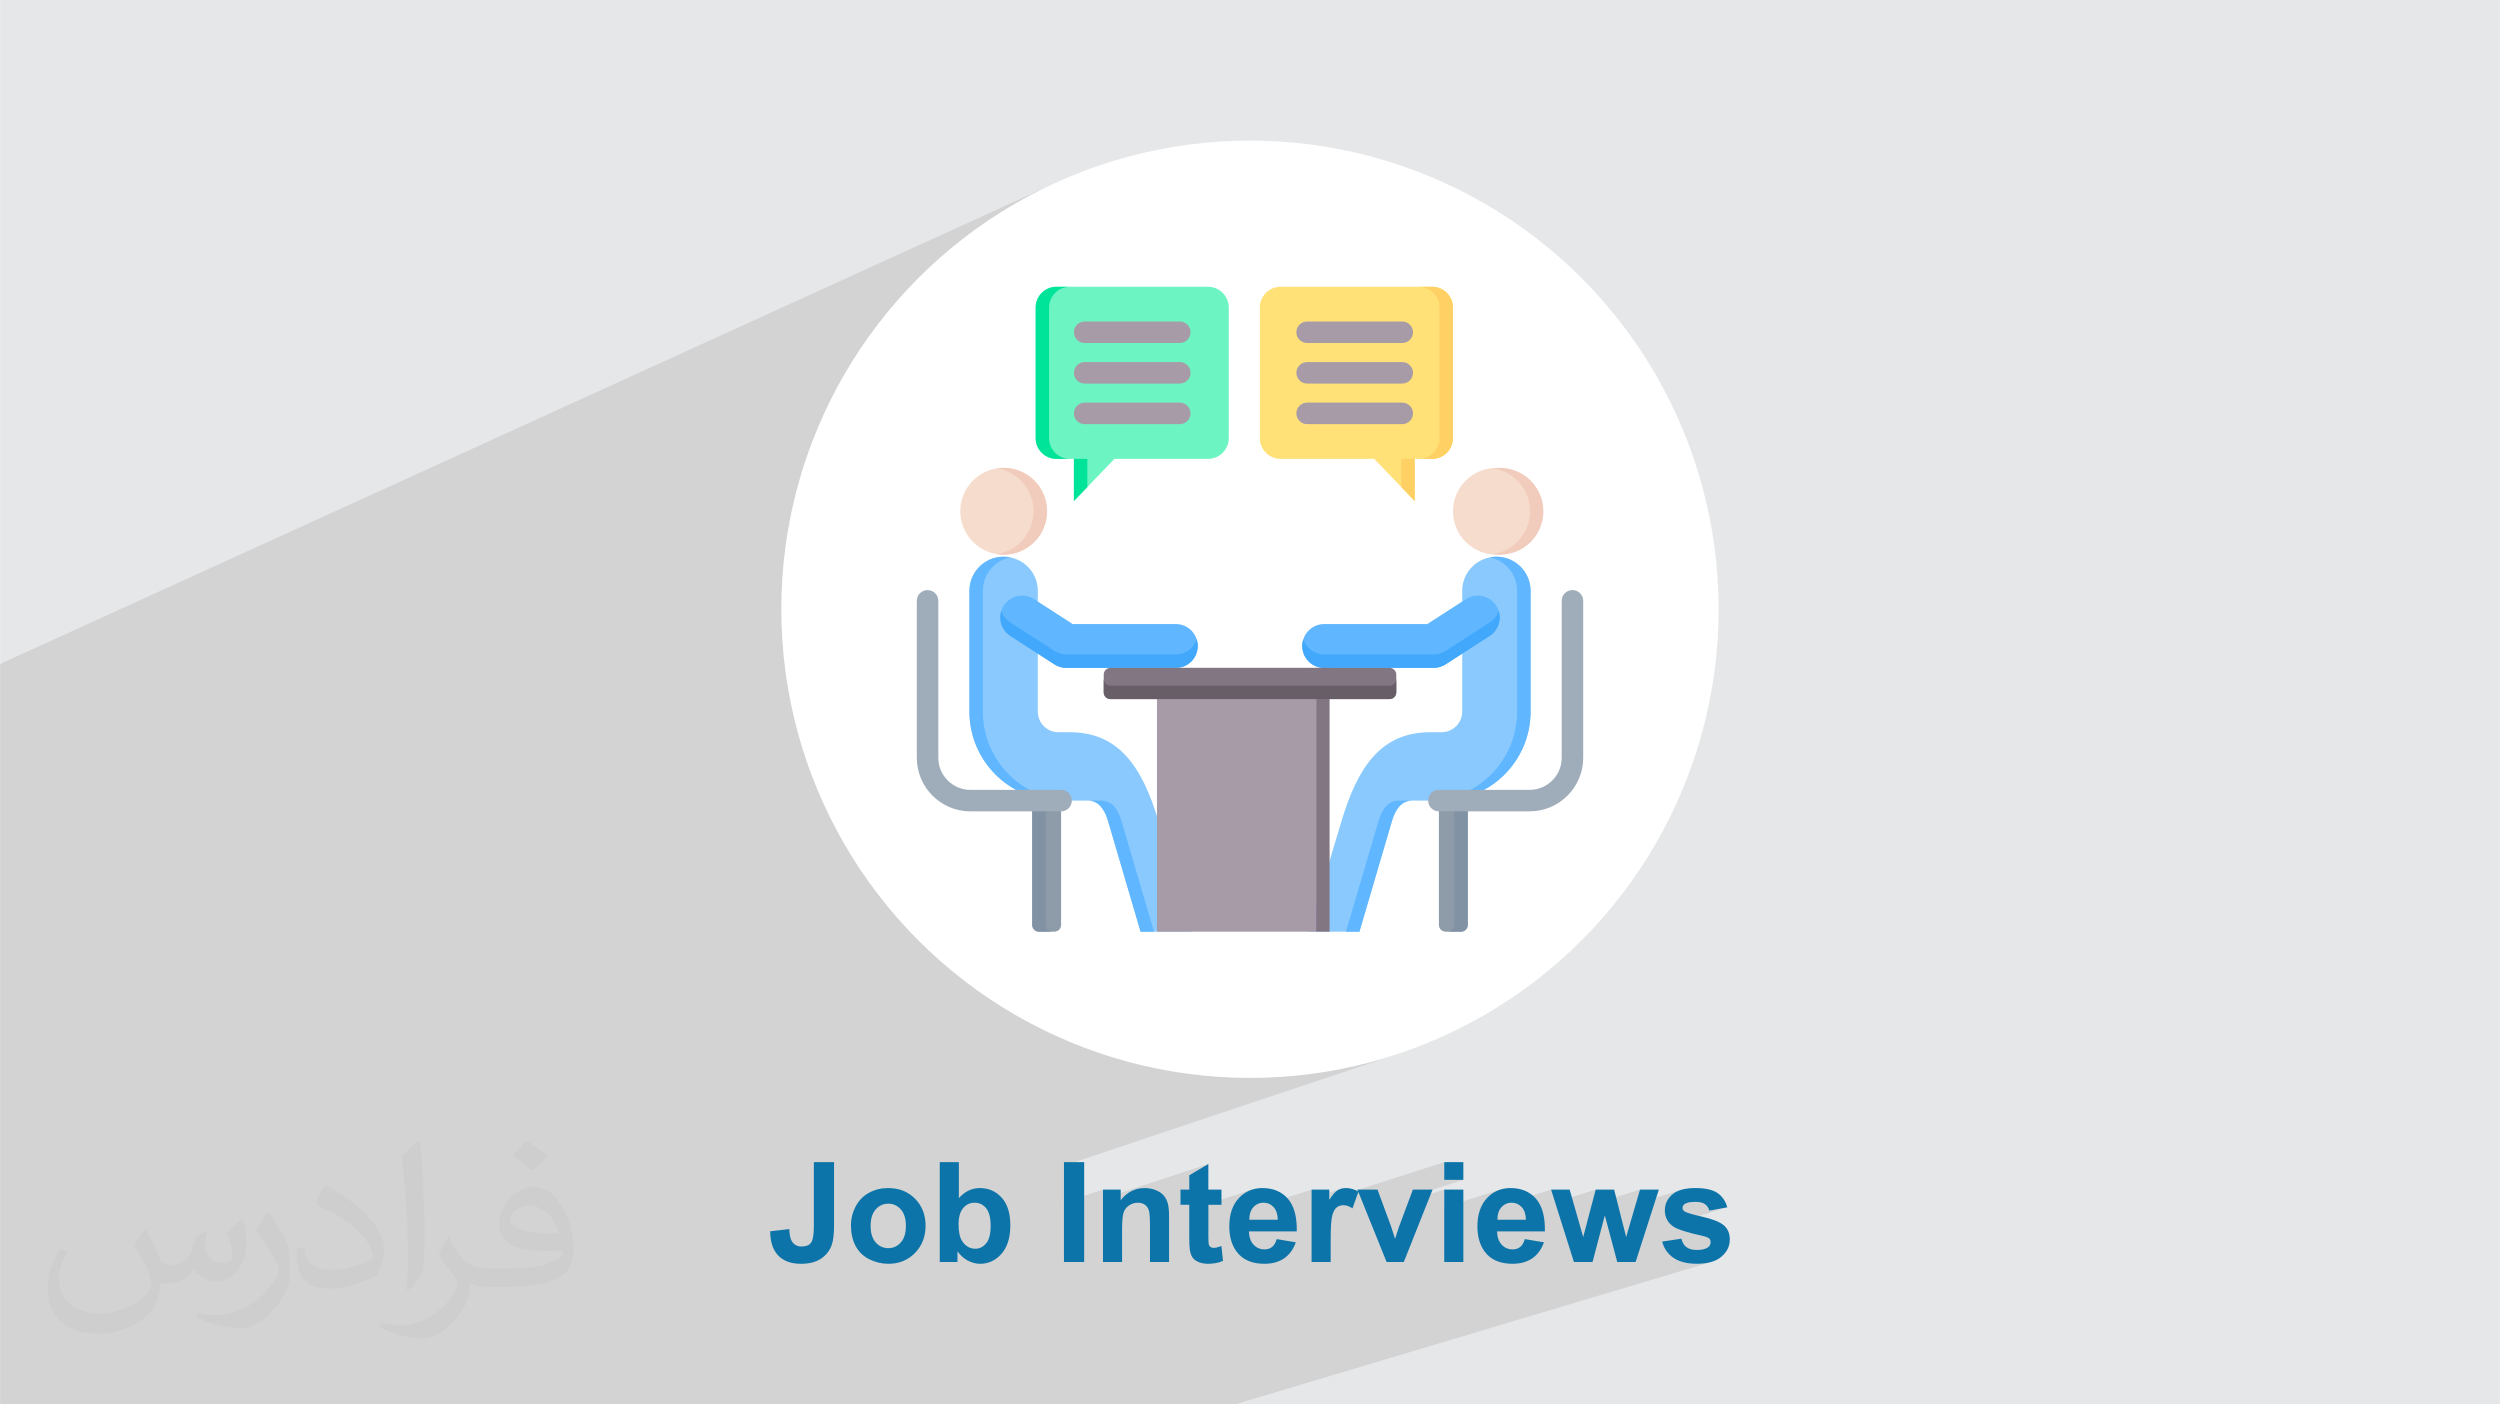 <?xml version="1.0" encoding="UTF-8"?>
<!DOCTYPE svg PUBLIC "-//W3C//DTD SVG 1.0//EN" "http://www.w3.org/TR/2001/REC-SVG-20010904/DTD/svg10.dtd">
<!-- Creator: CorelDRAW -->
<svg xmlns="http://www.w3.org/2000/svg" xml:space="preserve" width="3.708in" height="2.083in" version="1.0" style="shape-rendering:geometricPrecision; text-rendering:geometricPrecision; image-rendering:optimizeQuality; fill-rule:evenodd; clip-rule:evenodd"
viewBox="0 0 3702.73 2080.18"
 xmlns:xlink="http://www.w3.org/1999/xlink"
 xmlns:xodm="http://www.corel.com/coreldraw/odm/2003">
 <defs>
  <style type="text/css">
   <![CDATA[
    .fil8 {fill:#00E499}
    .fil14 {fill:#41A8FC}
    .fil13 {fill:#60B7FF}
    .fil18 {fill:#685E68}
    .fil7 {fill:#6CF5C2}
    .fil11 {fill:#8192A5}
    .fil17 {fill:#837683}
    .fil12 {fill:#8AC9FE}
    .fil10 {fill:#8D9CA8}
    .fil19 {fill:#9FACBA}
    .fil9 {fill:#A79BA7}
    .fil0 {fill:#E6E7E8}
    .fil16 {fill:#F1CBBC}
    .fil15 {fill:#F6DCCD}
    .fil6 {fill:#FFD064}
    .fil5 {fill:#FFE177}
    .fil4 {fill:white}
    .fil3 {fill:#0C74A8;fill-rule:nonzero}
    .fil2 {fill:#373435;fill-opacity:0.031}
    .fil1 {fill:#2B2A29;fill-opacity:0.102}
   ]]>
  </style>
 </defs>
 <g id="Layer_x0020_1">
  <polygon class="fil0" points="-0,0 3702.73,0 3702.73,2080.18 -0,2080.18 "/>
  <polygon class="fil1" points="519.01,2080.18 508.14,2080.18 504.84,2080.18 494.13,2080.18 489.69,2080.18 430.11,2080.18 383.9,2080.18 361.21,2080.18 337.22,2080.18 167.28,2080.18 -0,2080.18 -0,983.46 1550.44,276.71 1520.51,292.03 1491.44,308.75 1463.28,326.8 1436.06,346.15 1409.84,366.76 1384.66,388.58 1360.55,411.56 1337.57,435.66 1315.75,460.85 1295.15,487.07 1275.79,514.28 1257.74,542.45 1241.03,571.52 1225.7,601.44 1211.8,632.19 1199.37,663.71 1188.46,695.96 1179.1,728.9 1171.35,762.48 1165.25,796.66 1160.84,831.4 1158.16,866.65 1157.25,902.37 1158.16,938.09 1160.84,973.34 1165.25,1008.08 1171.35,1042.26 1179.1,1075.84 1188.46,1108.78 1199.37,1141.03 1211.8,1172.55 1225.7,1203.29 1241.03,1233.22 1257.74,1262.29 1275.79,1290.45 1295.15,1317.67 1315.75,1343.89 1337.57,1369.07 1360.55,1393.18 1384.66,1416.16 1409.84,1437.98 1436.06,1458.58 1463.28,1477.94 1491.44,1495.99 1520.51,1512.7 1550.44,1528.03 1581.18,1541.93 1612.7,1554.36 1644.95,1565.27 1677.89,1574.62 1711.47,1582.38 1745.65,1588.48 1780.39,1592.89 1815.64,1595.57 1851.36,1596.48 1887.08,1595.57 1922.33,1592.89 1957.06,1588.48 1991.25,1582.38 2024.83,1574.62 2057.77,1565.27 1575.8,1726.55 1575.8,1781.12 1633.59,1762.04 1633.59,1775.39 1789.7,1724.04 1761.41,1740.77 1761.41,1762.04 1748.4,1766.29 1748.4,1784.55 1761.41,1784.55 1761.41,1792.18 1854.85,1761.89 1850.34,1763.54 1846.05,1765.67 1842,1768.26 1838.18,1771.33 1834.59,1774.88 1831.34,1778.83 1828.51,1783.15 1826.12,1787.82 1824.16,1792.87 1823.32,1795.86 1865.05,1782.41 1867.11,1781.88 1869.27,1781.56 1871.53,1781.46 1873.66,1781.55 1875.7,1781.86 1877.66,1782.36 1878.49,1782.67 1942.58,1762.04 1942.58,1774.76 1985.27,1761.07 1983.8,1761.64 1982.38,1762.32 1981,1763.11 1979.62,1764.06 1978.2,1765.25 1976.74,1766.67 1975.24,1768.32 1973.69,1770.21 1972.11,1772.32 1970.48,1774.67 1970.34,1774.89 2010.47,1762.04 2010.64,1762.46 2139.07,1721.35 2139.07,1747.58 2167.37,1747.58 2088.75,1772.53 2086.44,1778.72 2139.07,1762.04 2139.07,1788.11 2222.36,1761.89 2217.85,1763.54 2213.56,1765.67 2209.51,1768.26 2205.69,1771.33 2202.1,1774.88 2198.85,1778.83 2196.02,1783.15 2193.63,1787.82 2191.68,1792.87 2190.99,1795.31 2297.29,1762.04 2303.21,1780.78 2363.38,1762.04 2357.56,1784.17 2428.99,1762.04 2422.86,1783.1 2490.82,1762.14 2486.75,1763.48 2483.06,1765.12 2479.75,1767.05 2476.81,1769.27 2474.23,1771.72 2471.99,1774.3 2470.1,1777.02 2468.55,1779.88 2467.34,1782.89 2466.48,1786.03 2465.96,1789.32 2465.83,1791.85 2499.83,1781.43 2501.74,1781 2503.86,1780.65 2506.17,1780.41 2508.69,1780.27 2511.4,1780.22 2513.57,1780.27 2515.61,1780.43 2517.52,1780.69 2519.3,1781.05 2520.96,1781.52 2522.48,1782.09 2523.87,1782.77 2525.14,1783.56 2526.29,1784.44 2527.35,1785.42 2528.31,1786.49 2529.18,1787.66 2529.95,1788.91 2530.63,1790.26 2531.2,1791.7 2531.68,1793.23 2558.32,1788.27 2474.65,1813.77 2475.54,1814.62 2478.53,1816.91 2479.77,1817.7 2481.22,1818.49 2482.86,1819.3 2484.69,1820.12 2486.72,1820.95 2488.95,1821.79 2491.38,1822.63 2494,1823.5 2496.81,1824.36 2499.83,1825.24 2503.04,1826.14 2506.45,1827.04 2510.05,1827.95 2513.85,1828.87 2517.85,1829.81 2522.04,1830.75 2523.79,1831.18 2525.38,1831.62 2526.81,1832.08 2528.08,1832.55 2529.18,1833.02 2530.12,1833.51 2530.89,1834 2531.51,1834.5 2531.98,1835.05 2532.39,1835.63 2532.74,1836.25 2533.03,1836.9 2533.25,1837.58 2533.41,1838.3 2533.51,1839.05 2533.54,1839.84 2533.48,1841 2533.31,1842.1 2533.02,1843.14 2532.61,1844.12 2532.09,1845.04 2531.45,1845.91 2530.69,1846.7 2529.82,1847.45 2528.34,1848.39 2526.69,1849.21 2524.88,1849.9 2479.38,1863.58 2481.91,1865.14 2485.53,1866.94 2489.44,1868.46 2493.64,1869.7 2498.12,1870.68 2502.88,1871.37 2507.93,1871.78 2513.26,1871.92 2519.12,1871.76 2524.6,1871.26 2529.72,1870.43 2534.46,1869.27 1829.09,2080.18 1759.12,2080.18 1723.12,2080.18 1697.4,2080.18 1666.21,2080.18 1662.79,2080.18 1636.71,2080.18 1600.23,2080.18 1595.26,2080.18 1590.6,2080.18 1567.91,2080.18 1535.65,2080.18 1525.36,2080.18 1496.68,2080.18 1481.8,2080.18 1468.27,2080.18 1463.95,2080.18 1459.16,2080.18 1457.29,2080.18 1455.04,2080.18 1401.94,2080.18 1398.42,2080.18 1391.05,2080.18 1378.77,2080.18 1374.26,2080.18 1341.55,2080.18 1295.96,2080.18 1282.72,2080.18 1281.04,2080.18 1280.71,2080.18 1269.19,2080.18 1220.27,2080.18 1211.3,2080.18 1150.82,2080.18 1141.21,2080.18 1135.08,2080.18 1119.36,2080.18 1119.19,2080.18 1113.69,2080.18 1093.23,2080.18 1092.37,2080.18 1090.4,2080.18 1073.08,2080.18 1072.86,2080.18 1069.55,2080.18 1061.82,2080.18 1047.45,2080.18 1042.79,2080.18 1036.68,2080.18 1022.13,2080.18 1018.08,2080.18 1016.71,2080.18 1003.72,2080.18 990.72,2080.18 976.96,2080.18 954.22,2080.18 950.62,2080.18 941.04,2080.18 922.29,2080.18 895.42,2080.18 877.46,2080.18 873.04,2080.18 851.26,2080.18 839.22,2080.18 819.01,2080.18 787.47,2080.18 775.49,2080.18 773.11,2080.18 768.56,2080.18 748.3,2080.18 744.62,2080.18 738.1,2080.18 727.84,2080.18 727.8,2080.18 713.51,2080.18 707.18,2080.18 693.3,2080.18 669.82,2080.18 621.85,2080.18 572.2,2080.18 544.82,2080.18 "/>
  <path class="fil2" d="M215.96 1821.93c7.07,10.71 11.65,21.01 16.13,32.45 3.33,6.66 5.09,18.93 20.7,18.93 4.57,0 11.13,-1.35 16.95,-4.57 6.55,-3.44 11.54,-8.64 14.15,-16.53l6.24 -21.01 15.19 -7.49 1.04 1.04c-2.08,7.91 -2.59,15.5 -2.59,21.43 0,17.57 15.19,24.23 27.25,24.23 7.07,0 13.42,-3.44 13.42,-9.89 0,-8.32 -3.53,-22.47 -8.12,-35.16 7.07,-7.07 14.15,-14.15 22.26,-19.87l1.25 0.63c3.53,14.98 5.51,29.75 5.51,39.63 0,9.67 -4.27,20.39 -7.8,27.36 -7.28,13.73 -20.18,24.65 -35.78,24.65 -11.85,0 -25.06,-5.93 -34.12,-16.95l-0.52 0c-8.53,10.61 -21.74,20.18 -42.86,20.18l-6.55 0c-1.04,13.94 -4.05,23.81 -8.64,32.66 -12.58,24.54 -49.92,41.92 -85.08,41.92 -48.89,0 -73.43,-28.19 -73.43,-65.73 0,-23.19 7.59,-44.72 19.24,-60.01l9.56 3.95c-7.28,13.94 -12.17,27.04 -12.17,39.94 0,35.16 28.61,51.9 61.58,51.9 30.58,0 68.44,-19.45 75.31,-42.02 -2.59,-24.65 -11.85,-36.19 -26,-58.66 4.27,-7.49 9.78,-14.98 16.64,-22.98l1.25 0 0 0 0 0 -0.01 -0.04zm563.83 -132.3c10.3,6.45 20.39,14.04 30.27,22.78 -5.51,7.8 -12.38,14.88 -20.91,21.12 -9.89,-8.01 -19.76,-14.88 -29.86,-22.16 6.86,-7.7 13.63,-15.08 20.49,-21.74l0 0 0 0 0 0 0 0 0 0 0.01 0zm5.3 96.11c-16.64,0 -30.27,10.92 -30.27,19.03 0,17.38 33.28,22.78 73.12,22.56 -4.99,-20.39 -22.47,-41.61 -42.86,-41.61l0 0.01zm-37.35 92.99c21.64,0 40.57,-0.63 55.02,-4.27 16.13,-4.05 29.75,-12.17 29.75,-17.78 0,-1.46 0,-3.22 -0.52,-4.68 -9.05,0.83 -19.45,0.83 -28.5,0.83 -29.33,0 -51.79,-6.66 -60.64,-23.09 -2.19,-4.57 -3.74,-9.67 -3.74,-15.5 0,-15.92 6.86,-31.41 18.93,-42.13 10.08,-8.84 21.22,-14.35 32.55,-14.35 20.49,0 36.81,16.44 48.26,42.34 6.24,14.15 10.5,30.47 10.5,51.07 0,13.73 -3.74,25.27 -12.27,33.8 -15.92,15.4 -45.24,21.22 -90.17,21.22l-20.39 0 0 0 -5.3 0c-11.13,0 -19.14,-1.98 -25.48,-6.86l-1.04 0c0.31,2.59 0.52,5.09 0.52,7.49 0,10.08 -3.33,22.98 -10.08,33.28 -19.97,29.64 -41.61,42.53 -60.33,42.53 -18.93,0 -42.13,-7.28 -63.03,-16.75l3.74 -7.28c6.76,2.81 16.13,4.68 29.02,4.68 33.8,0 78.21,-32.45 83.72,-64.17 -1.25,-2.59 -3.53,-6.03 -6.76,-9.67 -9.89,-11.75 -16.13,-21.53 -21.95,-31.82 4.99,-9.89 9.56,-17.78 13.83,-24.96l1.77 -0.21c14.46,29.44 27.56,46.28 56.78,46.28l4.57 0 0 0 21.22 0 0 0 0 0 0 0 0 0 0 0 0.04 0zm-146.45 31.1c2.5,-13.52 2.7,-28.7 2.7,-42.86l0 -21.01c0,-39.21 -4.99,-96.2 -9.05,-133.34 7.07,-7.59 16.95,-16.53 24.75,-22.56l2.29 0.63c5.3,46.7 6.55,100.79 6.55,150.81 0,13.11 -0.52,25.9 -1.77,35.26 -0.73,11.85 -7.59,20.8 -22.26,34.53l-3.22 -1.46zm-150.71 -61.89c0.73,18.41 9.78,32.87 41.4,32.87 19.66,0 36.3,-5.09 54.71,-13.83 3.33,-1.46 5.09,-3.44 5.09,-5.09 0,-11.54 -8.84,-26.83 -23.71,-40.77 -14.46,-13.11 -33.6,-24.65 -51.48,-32.35 -6.14,-2.59 -8.12,-5.3 -8.12,-7.91 0,-5.3 7.07,-16.44 12.9,-24.44l1.98 -0.21c20.49,10.71 43.38,26.63 60.33,44.3 15.4,16.33 24.96,32.87 24.96,50.86 0,13.31 -4.05,25.79 -10.61,37.44 -22.47,11.33 -46.39,19.97 -70.1,19.97 -28.81,0 -48.47,-13.52 -48.47,-45.24 0,-3.44 0,-8.73 1.25,-15.61l9.89 0 0 0 0 0 0 0 0 0 0 0 -0.01 0zm-52.11 -52.32l17.89 28.92c6.55,10.71 12.69,22.37 12.69,40.77l0 23.5c0,19.03 -12.17,39.42 -31.82,59.6 -15.4,13.63 -29.02,19.45 -41.61,19.45 -18.72,0 -40.15,-5.82 -64.9,-16.44l2.81 -7.28c7.8,2.08 16.84,3.84 27.98,3.84 35.58,-0.21 71.97,-26.21 88.61,-57.93 1.98,-3.64 2.7,-7.07 2.7,-9.47 0,-3.64 -1.98,-7.7 -3.53,-11.33 -9.05,-17.05 -19.14,-32.66 -30.27,-47.12 5.82,-9.16 11.65,-17.99 17.99,-26.73l1.46 0.21 0 0 0 0 0 0 0 0 0 0 -0.01 0z"/>
  <g id="_1782429361120">
   <path class="fil3" d="M1205.33 1721.35l29.95 0 0 93.7c0,12.26 -1.07,21.69 -3.24,28.3 -2.89,8.61 -8.13,15.53 -15.73,20.76 -7.57,5.2 -17.59,7.81 -30.05,7.81 -14.6,0 -25.82,-4.06 -33.67,-12.22 -7.88,-8.16 -11.84,-20.14 -11.91,-35.91l28.3 -3.3c0.34,8.44 1.55,14.39 3.68,17.87 3.2,5.3 8.05,7.95 14.59,7.95 6.58,0 11.26,-1.89 13.98,-5.72 2.72,-3.79 4.1,-11.67 4.1,-23.65l0 -95.6zm54.98 92.98c0,-9.43 2.3,-18.55 6.95,-27.37 4.65,-8.85 11.22,-15.56 19.73,-20.21 8.5,-4.65 17.97,-6.99 28.47,-6.99 16.22,0 29.47,5.27 39.83,15.8 10.36,10.57 15.53,23.86 15.53,39.97 0,16.25 -5.24,29.71 -15.67,40.38 -10.46,10.67 -23.61,16.01 -39.49,16.01 -9.81,0 -19.17,-2.24 -28.09,-6.68 -8.88,-4.44 -15.66,-10.95 -20.31,-19.55 -4.65,-8.57 -6.95,-19.04 -6.95,-31.36zm29.12 1.51c0,10.64 2.51,18.79 7.54,24.44 5.06,5.68 11.25,8.5 18.66,8.5 7.37,0 13.56,-2.82 18.55,-8.5 4.99,-5.64 7.5,-13.87 7.5,-24.65 0,-10.5 -2.52,-18.59 -7.5,-24.23 -4.99,-5.68 -11.19,-8.51 -18.55,-8.51 -7.4,0 -13.6,2.82 -18.66,8.51 -5.03,5.64 -7.54,13.8 -7.54,24.44zm102.41 53.39l0 -147.89 28.3 0 0 53.36c8.75,-9.95 19.07,-14.94 31.06,-14.94 13.04,0 23.82,4.72 32.36,14.18 8.54,9.47 12.81,23.07 12.81,40.8 0,18.31 -4.34,32.43 -13.05,42.34 -8.71,9.88 -19.31,14.84 -31.74,14.84 -6.13,0 -12.15,-1.58 -18.11,-4.72 -5.96,-3.17 -11.08,-7.71 -15.39,-13.7l0 15.73 -26.23 0zm27.89 -55.66c0,11.12 1.75,19.38 5.26,24.68 4.93,7.57 11.43,11.36 19.59,11.36 6.27,0 11.6,-2.69 16.04,-8.06 4.4,-5.37 6.61,-13.84 6.61,-25.37 0,-12.29 -2.24,-21.14 -6.68,-26.58 -4.44,-5.44 -10.12,-8.16 -17.07,-8.16 -6.82,0 -12.46,2.65 -16.97,7.95 -4.51,5.3 -6.78,13.36 -6.78,24.17zm156.07 55.66l0 -147.89 29.95 0 0 147.89 -29.95 0zm155.7 0l-28.3 0 0 -54.63c0,-11.57 -0.62,-19.04 -1.82,-22.41 -1.24,-3.41 -3.2,-6.03 -5.96,-7.92 -2.76,-1.89 -6.06,-2.82 -9.91,-2.82 -4.96,0 -9.4,1.34 -13.32,4.03 -3.96,2.68 -6.64,6.27 -8.09,10.67 -1.48,4.44 -2.2,12.63 -2.2,24.61l0 48.47 -28.3 0 0 -107.2 26.23 0 0 15.73c9.4,-12.01 21.21,-18.01 35.49,-18.01 6.26,0 12.01,1.14 17.21,3.38 5.23,2.27 9.16,5.13 11.81,8.61 2.68,3.51 4.54,7.47 5.58,11.91 1.07,4.44 1.58,10.78 1.58,19.04l0 66.54zm77.63 -107.2l0 22.51 -19.42 0 0 43.41c0,8.81 0.17,13.94 0.55,15.39 0.38,1.45 1.21,2.65 2.55,3.62 1.31,0.93 2.89,1.41 4.78,1.41 2.65,0 6.44,-0.89 11.43,-2.72l2.37 22.03c-6.58,2.82 -14.01,4.23 -22.34,4.23 -5.09,0 -9.67,-0.86 -13.77,-2.58 -4.1,-1.72 -7.09,-3.96 -8.99,-6.68 -1.93,-2.75 -3.24,-6.44 -3.99,-11.12 -0.59,-3.31 -0.9,-9.98 -0.9,-20.07l0 -46.92 -13.01 0 0 -22.51 13.01 0 0 -21.27 28.3 -16.73 0 38.01 19.42 0zm81.79 73.32l28.3 4.75c-3.62,10.36 -9.37,18.25 -17.18,23.68 -7.85,5.41 -17.66,8.13 -29.4,8.13 -18.62,0 -32.43,-6.09 -41.34,-18.28 -7.06,-9.78 -10.61,-22.1 -10.61,-37.01 0,-17.76 4.65,-31.7 13.91,-41.76 9.26,-10.09 21,-15.11 35.18,-15.11 15.9,0 28.47,5.27 37.69,15.8 9.19,10.54 13.6,26.68 13.18,48.43l-70.85 0c0.21,8.4 2.48,14.94 6.85,19.62 4.34,4.68 9.78,7.02 16.25,7.02 4.44,0 8.16,-1.21 11.16,-3.62 3.03,-2.41 5.3,-6.3 6.85,-11.67zm1.65 -28.71c-0.2,-8.23 -2.3,-14.49 -6.33,-18.76 -4.03,-4.3 -8.92,-6.44 -14.7,-6.44 -6.16,0 -11.26,2.27 -15.28,6.78 -4.03,4.51 -5.99,10.67 -5.92,18.42l42.24 0zm78.31 62.58l-28.3 0 0 -107.2 26.23 0 0 15.21c4.51,-7.19 8.57,-11.91 12.19,-14.15 3.62,-2.24 7.71,-3.34 12.29,-3.34 6.47,0 12.71,1.79 18.69,5.34l-8.78 24.72c-4.78,-3.1 -9.23,-4.65 -13.32,-4.65 -3.99,0 -7.37,1.1 -10.12,3.27 -2.76,2.21 -4.92,6.13 -6.51,11.84 -1.58,5.72 -2.38,17.69 -2.38,35.91l0 33.05zm82.79 0l-43.2 -107.2 29.74 0 20.17 54.7 5.85 18.28c1.55,-4.65 2.55,-7.71 2.92,-9.19 0.96,-3.03 1.96,-6.06 3.06,-9.09l20.45 -54.7 29.12 0 -42.58 107.2 -25.54 0zm85.41 -121.65l0 -26.23 28.3 0 0 26.23 -28.3 0zm0 121.65l0 -107.2 28.3 0 0 107.2 -28.3 0zm119.35 -33.87l28.3 4.75c-3.62,10.36 -9.37,18.25 -17.18,23.68 -7.85,5.41 -17.66,8.13 -29.4,8.13 -18.62,0 -32.43,-6.09 -41.34,-18.28 -7.06,-9.78 -10.61,-22.1 -10.61,-37.01 0,-17.76 4.65,-31.7 13.91,-41.76 9.26,-10.09 21,-15.11 35.18,-15.11 15.9,0 28.47,5.27 37.69,15.8 9.19,10.54 13.6,26.68 13.18,48.43l-70.85 0c0.21,8.4 2.48,14.94 6.85,19.62 4.34,4.68 9.78,7.02 16.25,7.02 4.44,0 8.16,-1.21 11.16,-3.62 3.03,-2.41 5.3,-6.3 6.85,-11.67zm1.65 -28.71c-0.2,-8.23 -2.3,-14.49 -6.33,-18.76 -4.03,-4.3 -8.92,-6.44 -14.7,-6.44 -6.16,0 -11.26,2.27 -15.28,6.78 -4.03,4.51 -5.99,10.67 -5.92,18.42l42.24 0zm71.09 62.58l-33.87 -107.2 27.54 0 20.06 70.26 18.49 -70.26 27.33 0 17.8 70.26 20.48 -70.26 27.95 0 -34.42 107.2 -27.2 0 -18.41 -68.95 -18.18 68.95 -27.57 0zm130.71 -30.16l28.5 -4.34c1.21,5.47 3.65,9.64 7.37,12.46 3.68,2.86 8.88,4.27 15.53,4.27 7.33,0 12.84,-1.34 16.56,-4.03 2.48,-1.89 3.72,-4.44 3.72,-7.61 0,-2.13 -0.69,-3.92 -2.03,-5.33 -1.41,-1.34 -4.58,-2.62 -9.47,-3.75 -22.89,-5.06 -37.38,-9.67 -43.51,-13.84 -8.5,-5.82 -12.74,-13.87 -12.74,-24.16 0,-9.33 3.68,-17.14 11.02,-23.48 7.33,-6.33 18.69,-9.51 34.08,-9.51 14.66,0 25.58,2.41 32.7,7.2 7.12,4.82 12.04,11.91 14.73,21.31l-26.64 4.96c-1.14,-4.2 -3.34,-7.44 -6.54,-9.67 -3.2,-2.24 -7.78,-3.34 -13.74,-3.34 -7.5,0 -12.87,1.03 -16.14,3.13 -2.17,1.48 -3.24,3.41 -3.24,5.75 0,2.03 0.93,3.75 2.82,5.16 2.58,1.89 11.43,4.54 26.57,7.99 15.15,3.44 25.72,7.64 31.7,12.63 5.96,5.03 8.92,12.08 8.92,21.11 0,9.81 -4.09,18.28 -12.32,25.33 -8.19,7.06 -20.34,10.61 -36.45,10.61 -14.6,0 -26.16,-2.96 -34.7,-8.85 -8.5,-5.88 -14.08,-13.87 -16.7,-23.99z"/>
   <g>
    <circle class="fil4" cx="1851.36" cy="902.37" r="694.11"/>
    <g>
     <path class="fil5" d="M1865.94 648.99c0,-51.25 0,-142.3 0,-193.55 0,-16.9 13.78,-30.68 30.68,-30.68l224.69 -0c16.9,0 30.67,13.78 30.67,30.68l0 193.55c0,16.9 -13.78,30.68 -30.67,30.68l-25.96 0 0 62.49 -60.03 -62.49 -138.7 0c-16.9,0 -30.68,-13.78 -30.68,-30.68l0 0z"/>
     <path class="fil6" d="M2101.4 424.77l19.9 0c16.9,0 30.68,13.78 30.68,30.68l0 193.55c0,16.9 -13.78,30.67 -30.68,30.67l-19.9 0c16.9,0 30.68,-13.78 30.68,-30.67 0,-51.25 0,-142.3 0,-193.55 0,-16.9 -13.78,-30.68 -30.68,-30.68zm-6.06 254.91l0 62.49 -19.9 -20.72 0 -41.78 19.9 0z"/>
     <path class="fil7" d="M1819.92 648.99c0,-51.25 0,-142.3 0,-193.55 0,-16.9 -13.78,-30.68 -30.68,-30.68 -74.89,0 -149.79,0 -224.69,0 -16.9,0 -30.68,13.78 -30.68,30.68l0 193.55c0,16.9 13.78,30.68 30.68,30.68l25.96 0 0 62.49 60.03 -62.49 138.7 0c16.9,0 30.68,-13.78 30.68,-30.68l0 0z"/>
     <path class="fil8" d="M1584.46 424.77l-19.9 0c-16.9,0 -30.68,13.78 -30.68,30.68l0 193.55c0,16.9 13.78,30.67 30.68,30.67l19.9 0c-16.9,0 -30.68,-13.78 -30.68,-30.67 0,-51.25 0,-142.3 0,-193.55 0,-16.9 13.78,-30.68 30.68,-30.68zm6.06 254.91l0 62.49 19.9 -20.72 0 -41.78 -19.9 0z"/>
     <path class="fil9" d="M1606.43 568.14c-8.79,0 -15.92,-7.13 -15.92,-15.92 0,-8.79 7.13,-15.92 15.92,-15.92l140.94 0c8.79,0 15.92,7.13 15.92,15.92 0,8.79 -7.13,15.92 -15.92,15.92l-140.94 0zm0 -60.08c-8.79,0 -15.92,-7.13 -15.92,-15.92 0,-8.79 7.13,-15.92 15.92,-15.92l140.94 0c8.79,0 15.92,7.13 15.92,15.92 0,8.79 -7.13,15.92 -15.92,15.92l-140.94 0zm0 120.16c-8.79,0 -15.92,-7.13 -15.92,-15.92 0,-8.79 7.13,-15.92 15.92,-15.92l140.94 0c8.79,0 15.92,7.13 15.92,15.92 0,8.79 -7.13,15.92 -15.92,15.92l-140.94 0z"/>
     <path class="fil10" d="M1571.55 1151.33l-42.72 0 0 218.69c0,5.48 4.47,9.95 9.95,9.95l22.82 0c5.48,0 9.95,-4.47 9.95,-9.95l0 -218.69 -0 0z"/>
     <path class="fil11" d="M1548.73 1151.33l-19.9 0 0 218.69c0,5.48 4.47,9.95 9.95,9.95l19.9 0c-5.48,0 -9.95,-4.47 -9.95,-9.95l0 -218.69z"/>
     <path class="fil10" d="M2141.13 1151.33l22.82 0c5.48,0 9.95,4.47 9.95,9.95l0 208.74c0,5.48 -4.47,9.95 -9.95,9.95l-22.82 0c-5.48,0 -9.95,-4.47 -9.95,-9.95l0 -208.74c0,-5.48 4.47,-9.95 9.95,-9.95z"/>
     <path class="fil11" d="M2144.05 1151.33l19.9 0c5.48,0 9.95,4.47 9.95,9.95l0 208.74c0,5.48 -4.47,9.95 -9.95,9.95l-19.9 0c5.48,0 9.95,-4.47 9.95,-9.95l0 -208.74c0,-5.48 -4.47,-9.95 -9.95,-9.95z"/>
     <path class="fil12" d="M2165.65 1054.17c0,8.33 -3.42,15.92 -8.94,21.44 -5.52,5.52 -13.11,8.94 -21.44,8.94l-16.7 0c-72.58,0 -107.33,50.44 -131.66,131.66l-49.05 163.76 75.57 0 48.13 -163.76c5.02,-17.06 13.71,-30.38 30.38,-30.38l43.34 0c36.29,0 69.21,-14.78 93.05,-38.61 23.83,-23.84 38.61,-56.76 38.61,-93.05l0 -179.07c0,-27.81 -22.68,-50.49 -50.49,-50.49 -27.99,0 -50.79,22.43 -50.79,50.49l0 179.08 -0 0z"/>
     <path class="fil13" d="M1993.52 1379.97l19.9 0 48.13 -163.76c5.02,-17.06 13.71,-30.38 30.38,-30.38l-19.9 0c-16.67,0 -25.37,13.32 -30.39,30.38l-48.13 163.76zm121.85 -194.14l19.9 0c36.29,0 69.21,-14.78 93.05,-38.61 23.83,-23.83 38.61,-56.76 38.61,-93.05l0 -179.08c0,-27.81 -22.68,-50.49 -50.49,-50.49 -3.42,0 -6.77,0.34 -10.01,0.98 23.1,4.62 40.59,25.08 40.59,49.51l0 179.08c0,36.29 -14.78,69.21 -38.61,93.05 -23.83,23.83 -56.76,38.61 -93.05,38.61l0 0z"/>
     <path class="fil13" d="M2123.47 989.25c6.01,-0.03 12.08,-1.69 17.51,-5.17l65.34 -42.16c15.07,-9.67 19.44,-29.73 9.77,-44.79 -9.67,-15.07 -29.73,-19.44 -44.79,-9.77l-57.28 36.96 -152.75 0c-17.95,0 -32.49,14.54 -32.49,32.49 0,17.94 14.54,32.49 32.49,32.49l162.2 -0.03z"/>
     <path class="fil14" d="M2123.47 989.25c6.01,-0.03 12.08,-1.69 17.51,-5.17l65.34 -42.16c12.66,-8.13 17.77,-23.57 13.35,-37.24 -2.22,6.91 -6.76,13.12 -13.35,17.34l-65.34 42.16c-5.43,3.48 -11.51,5.15 -17.51,5.17l-162.2 0.03c-14.47,0 -26.73,-9.46 -30.93,-22.54 -1.01,3.14 -1.56,6.48 -1.56,9.95 0,17.94 14.54,32.49 32.49,32.49l162.2 -0.03z"/>
     <circle class="fil15" cx="2216.29" cy="757.31" r="64.27"/>
     <path class="fil16" d="M2221.68 693.04c35.49,0 64.26,28.78 64.26,64.27 0,35.49 -28.77,64.26 -64.26,64.26 -3.39,0 -6.71,-0.26 -9.95,-0.77 30.77,-4.78 54.32,-31.39 54.32,-63.5 0,-32.11 -23.55,-58.72 -54.32,-63.5 3.24,-0.5 6.57,-0.77 9.95,-0.77z"/>
     <path class="fil12" d="M1537.08 1054.17c0,8.33 3.42,15.92 8.94,21.44 5.52,5.52 13.11,8.94 21.44,8.94l16.7 0c72.58,0 107.33,50.44 131.66,131.66l49.05 163.76 -75.57 0 -48.13 -163.76c-5.01,-17.06 -13.71,-30.38 -30.38,-30.38l-43.33 0c-36.29,0 -69.21,-14.78 -93.05,-38.61 -23.83,-23.83 -38.61,-56.76 -38.61,-93.05l0 -179.08c0,-27.81 22.68,-50.49 50.49,-50.49 27.99,0 50.79,22.43 50.79,50.49l0 179.08 0 0z"/>
     <path class="fil13" d="M1709.21 1379.97l-19.9 0 -48.13 -163.76c-5.01,-17.06 -13.71,-30.38 -30.38,-30.38l19.9 0c16.67,0 25.37,13.32 30.38,30.38l48.13 163.76zm-121.85 -194.14l-19.9 0c-36.29,0 -69.21,-14.78 -93.05,-38.61 -23.83,-23.83 -38.61,-56.76 -38.61,-93.05l0 -179.08c0,-27.81 22.68,-50.49 50.49,-50.49 3.43,0 6.77,0.34 10.01,0.98 -23.1,4.62 -40.6,25.08 -40.6,49.51l0 179.08c0,36.29 14.78,69.21 38.61,93.05 23.83,23.83 56.76,38.61 93.05,38.61l0 0z"/>
     <path class="fil13" d="M1579.25 989.25c-6.01,-0.03 -12.08,-1.69 -17.51,-5.17l-65.34 -42.16c-15.07,-9.67 -19.44,-29.73 -9.77,-44.79 9.67,-15.07 29.73,-19.44 44.8,-9.77l57.28 36.96 152.75 0c17.94,0 32.49,14.54 32.49,32.49 0,17.94 -14.54,32.49 -32.49,32.49l-162.2 -0.03z"/>
     <path class="fil14" d="M1579.25 989.25c-6.01,-0.03 -12.08,-1.69 -17.51,-5.17l-65.34 -42.16c-12.66,-8.13 -17.77,-23.57 -13.35,-37.24 2.22,6.91 6.77,13.12 13.35,17.34l65.34 42.16c5.43,3.48 11.51,5.15 17.51,5.17l162.2 0.03c14.47,0 26.73,-9.46 30.93,-22.54 1.01,3.14 1.55,6.48 1.55,9.95 0,17.94 -14.54,32.49 -32.49,32.49l-162.2 -0.03z"/>
     <circle class="fil15" transform="matrix(0.189 -0.031 0.031 0.189 1486.54 757.194)" r="335.9"/>
     <path class="fil16" d="M1486.44 693.04c35.49,0 64.26,28.78 64.26,64.27 0,35.49 -28.77,64.26 -64.26,64.26 -3.39,0 -6.71,-0.26 -9.95,-0.77 30.77,-4.78 54.32,-31.39 54.32,-63.5 0,-32.11 -23.55,-58.72 -54.32,-63.5 3.24,-0.5 6.56,-0.77 9.95,-0.77z"/>
     <polygon class="fil9" points="1713.58,989.27 1949.34,989.27 1949.34,1379.97 1713.58,1379.97 "/>
     <polygon class="fil17" points="1949.34,989.27 1969.24,989.27 1969.24,1379.97 1949.34,1379.97 "/>
     <path class="fil17" d="M1644.64 989.27l413.45 0c5.48,0 9.95,4.47 9.95,9.95l0 26.34c0,5.48 -4.47,9.95 -9.95,9.95l-413.45 0c-5.48,0 -9.95,-4.47 -9.95,-9.95l0 -26.34c0,-5.48 4.47,-9.95 9.95,-9.95z"/>
     <path class="fil18" d="M2068.04 1005.65l0 19.9c0,5.48 -4.47,9.95 -9.95,9.95l-413.45 0c-5.48,0 -9.95,-4.47 -9.95,-9.95l0 -19.9c0,5.48 4.47,9.95 9.95,9.95l413.45 0c5.48,0 9.95,-4.47 9.95,-9.95z"/>
     <path class="fil19" d="M1571.55 1169.91c8.79,0 15.92,7.13 15.92,15.92 0,8.79 -7.13,15.92 -15.92,15.92l-134.49 -0c-21.8,0 -41.61,-8.9 -55.95,-23.25 -14.35,-14.35 -23.26,-34.16 -23.26,-55.96l0 -232.6c0,-8.79 7.13,-15.92 15.92,-15.92 8.79,0 15.92,7.13 15.92,15.92l0 232.6c0,13.01 5.33,24.85 13.93,33.45 8.59,8.59 20.43,13.93 33.45,13.93l134.49 0zm559.63 31.84c-8.79,0 -15.92,-7.13 -15.92,-15.92 0,-8.79 7.13,-15.92 15.92,-15.92l134.5 0c13.01,0 24.85,-5.33 33.44,-13.93 8.59,-8.59 13.93,-20.43 13.93,-33.45l0 -232.6c0,-8.79 7.13,-15.92 15.92,-15.92 8.79,0 15.92,7.13 15.92,15.92l0 232.6c0,21.8 -8.91,41.61 -23.26,55.95 -14.35,14.35 -34.15,23.26 -55.95,23.26l-134.5 0 0 0z"/>
     <path class="fil9" d="M1935.95 568.14c-8.79,0 -15.92,-7.13 -15.92,-15.92 0,-8.79 7.13,-15.92 15.92,-15.92l140.94 0c8.79,0 15.92,7.13 15.92,15.92 0,8.79 -7.13,15.92 -15.92,15.92l-140.94 0zm0 -60.08c-8.79,0 -15.92,-7.13 -15.92,-15.92 0,-8.79 7.13,-15.92 15.92,-15.92l140.94 0c8.79,0 15.92,7.13 15.92,15.92 0,8.79 -7.13,15.92 -15.92,15.92l-140.94 0zm0 120.16c-8.79,0 -15.92,-7.13 -15.92,-15.92 0,-8.79 7.13,-15.92 15.92,-15.92l140.94 0c8.79,0 15.92,7.13 15.92,15.92 0,8.79 -7.13,15.92 -15.92,15.92l-140.94 0z"/>
    </g>
   </g>
  </g>
 </g>
</svg>
